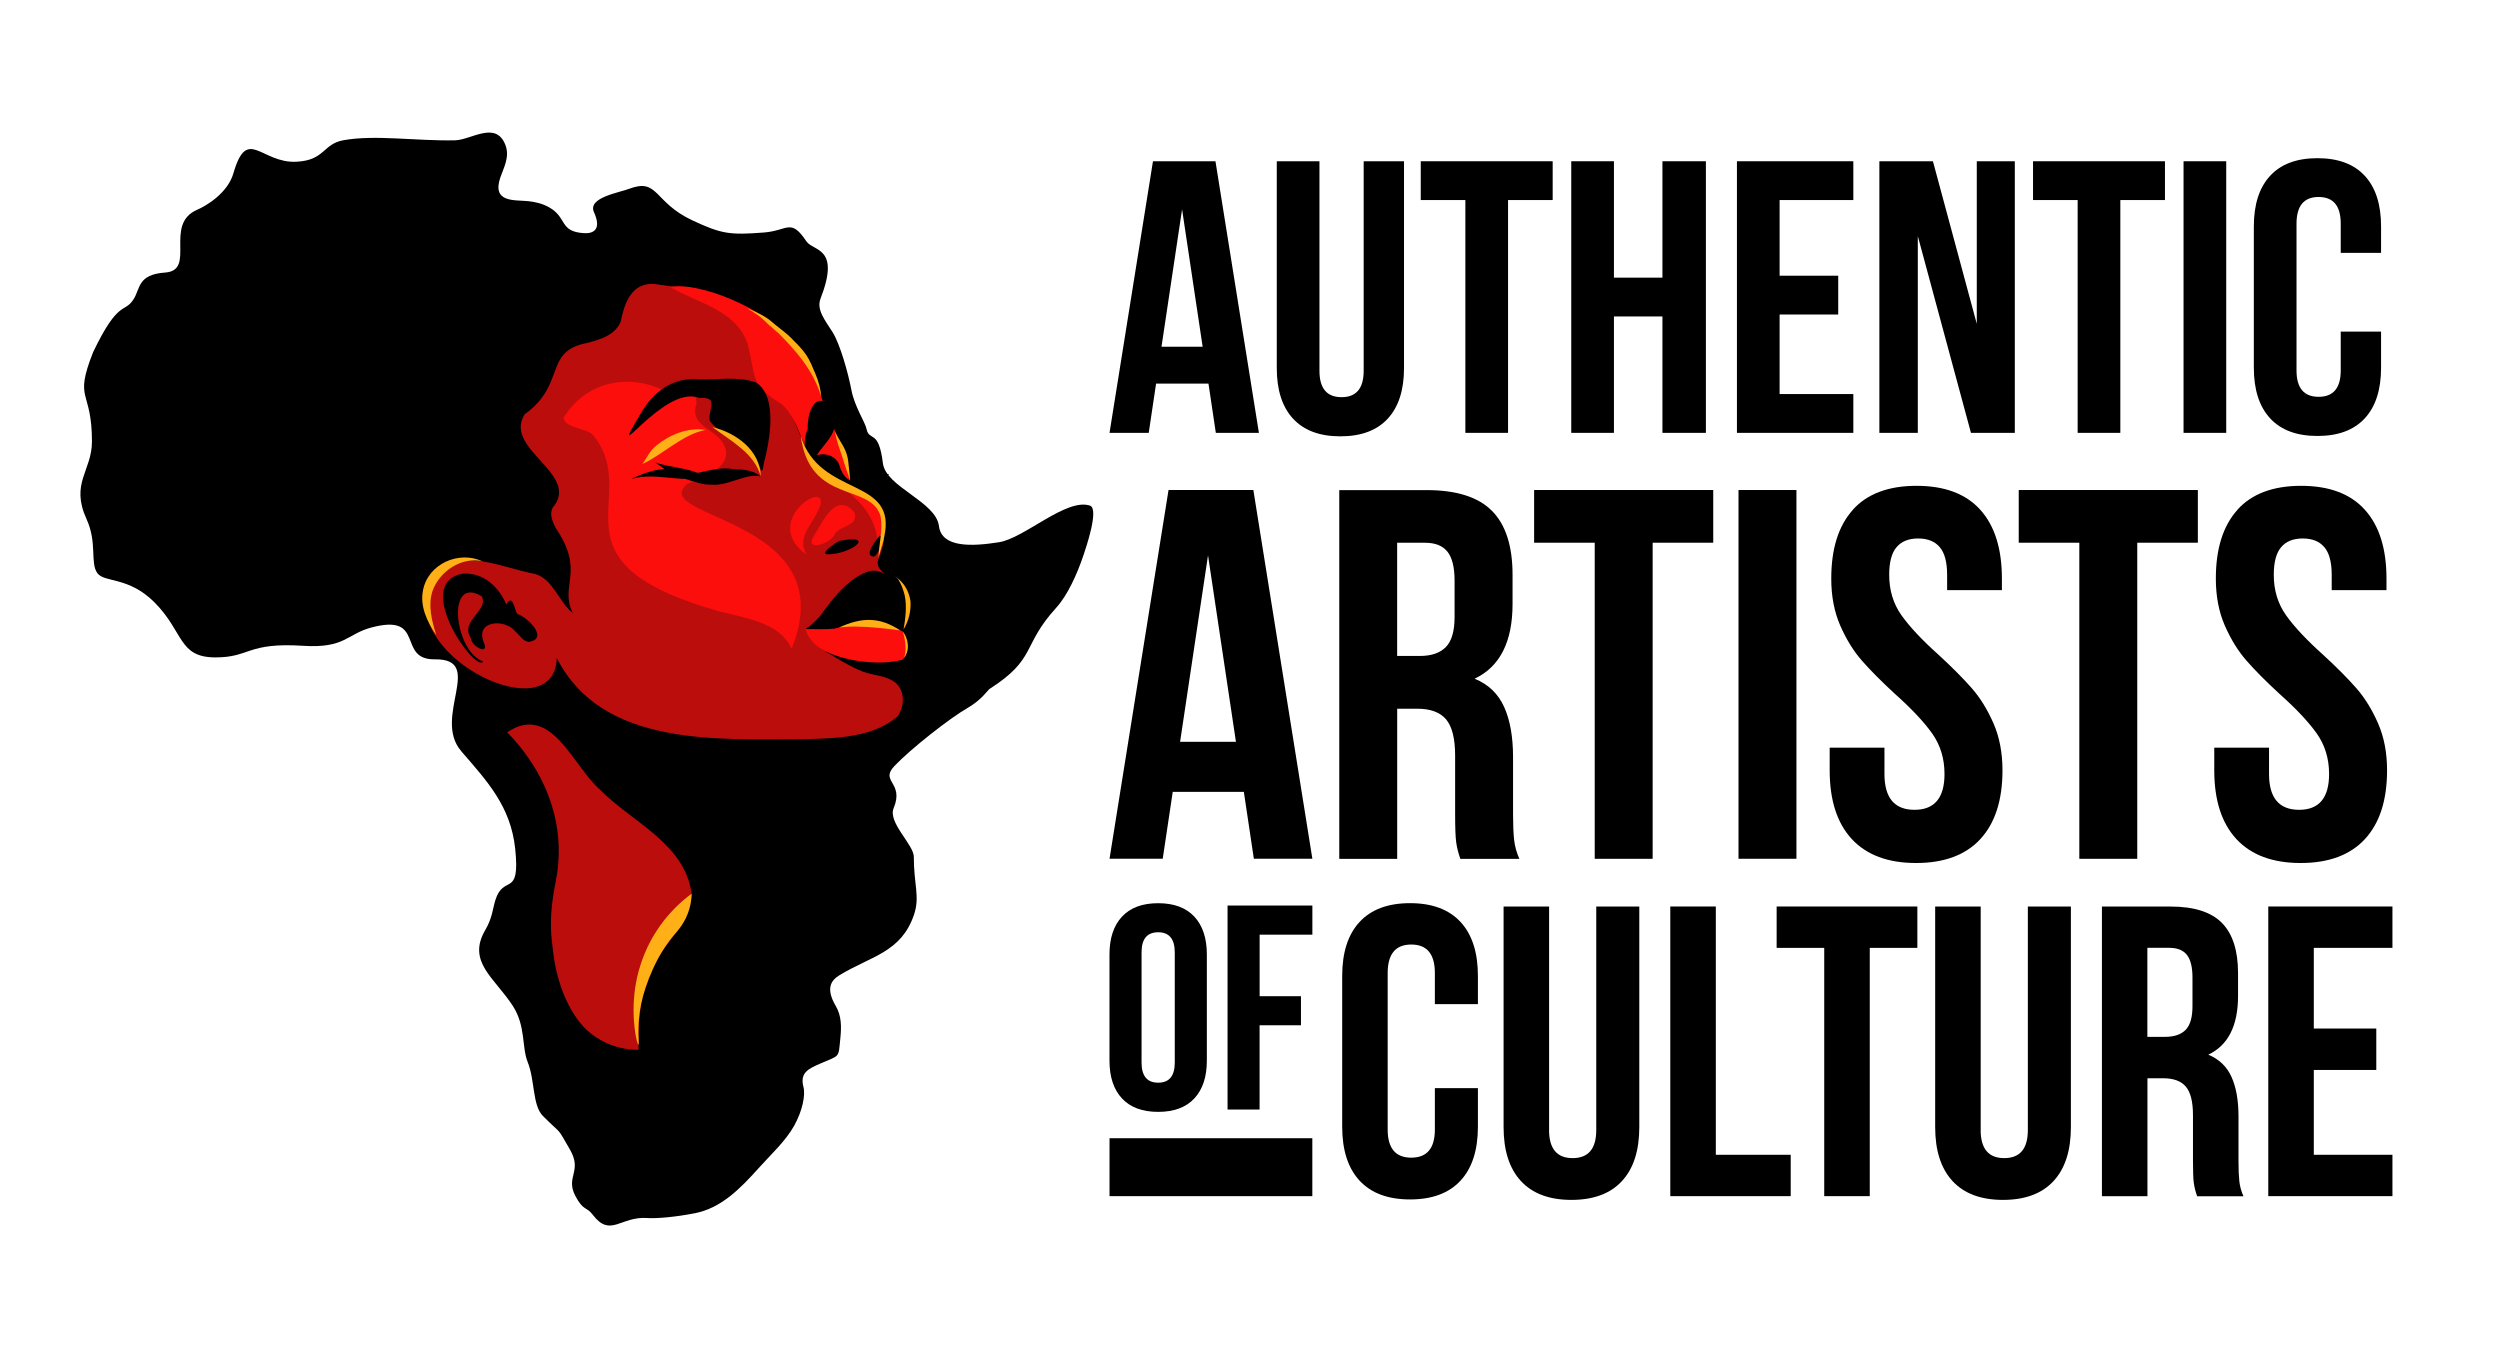 <?xml version="1.0" encoding="UTF-8"?> <svg xmlns="http://www.w3.org/2000/svg" id="Laag_1" data-name="Laag 1" viewBox="0 0 554.11 300"><defs><style> .cls-1 { fill: #fb0e0c; } .cls-2 { fill-rule: evenodd; } .cls-3 { fill: #ffb016; } .cls-4 { fill: #140e0a; } .cls-5 { fill: #bc0d0d; } </style></defs><g><g><path d="M277.91,190.34l-2.22-14.83h-15.76l-2.22,14.83h-11.79l13.08-81.73h18.8l13.08,81.73h-12.96ZM273.94,164.42l-6.19-41.33-6.19,41.33h12.38Z"></path><path d="M322.75,186.61c-.16-1.17-.23-3.27-.23-6.3v-12.84c0-3.74-.66-6.4-1.98-8-1.32-1.59-3.47-2.39-6.42-2.39h-4.44v33.28h-12.84v-81.73h19.38c6.62,0,11.44,1.54,14.48,4.61,3.04,3.08,4.55,7.8,4.55,14.19v6.42c0,8.41-2.8,13.93-8.41,16.58,3.04,1.24,5.22,3.33,6.54,6.25,1.32,2.92,1.98,6.64,1.98,11.15v12.61c0,2.33.08,4.22.23,5.66.16,1.44.54,2.86,1.17,4.26h-13.08c-.47-1.32-.78-2.57-.93-3.74ZM309.67,145.39h5.02c2.57,0,4.49-.66,5.78-1.98s1.93-3.54,1.93-6.66v-8.05c0-2.96-.53-5.1-1.58-6.42-1.05-1.32-2.7-1.98-4.96-1.98h-6.19v25.1Z"></path><path d="M379.73,108.61v11.68h-13.43v70.06h-12.84v-70.06h-13.43v-11.68h39.7Z"></path><path d="M398.17,108.61v81.73h-12.84v-81.73h12.84Z"></path><path d="M245.92,252.28h44.95v12.84h-44.95v-12.84Z"></path><path d="M410.66,112.99c3.19-3.54,7.9-5.31,14.13-5.31s10.94,1.77,14.13,5.31c3.19,3.54,4.79,8.62,4.79,15.24v2.57h-12.14v-3.39c0-2.8-.54-4.85-1.63-6.13-1.09-1.29-2.69-1.93-4.79-1.93s-3.7.64-4.79,1.93c-1.09,1.28-1.63,3.33-1.63,6.13,0,3.43.91,6.42,2.74,8.99,1.83,2.57,4.57,5.49,8.23,8.76,3.04,2.8,5.49,5.27,7.36,7.41,1.87,2.14,3.46,4.73,4.79,7.77,1.32,3.03,1.99,6.5,1.99,10.39,0,6.62-1.64,11.7-4.9,15.24s-8.02,5.31-14.25,5.31-10.97-1.77-14.25-5.31c-3.27-3.54-4.9-8.62-4.9-15.24v-5.02h12.14v5.84c0,5.29,2.22,7.94,6.66,7.94s6.65-2.65,6.65-7.94c0-3.42-.92-6.42-2.74-8.99-1.83-2.57-4.57-5.49-8.23-8.75-3.04-2.8-5.49-5.27-7.36-7.41-1.87-2.14-3.46-4.73-4.79-7.77-1.32-3.03-1.98-6.5-1.98-10.39,0-6.61,1.59-11.69,4.79-15.24Z"></path><path d="M487.14,108.61v11.68h-13.43v70.06h-12.84v-70.06h-13.43v-11.68h39.7Z"></path><path d="M495.9,112.99c3.19-3.54,7.9-5.31,14.13-5.31s10.94,1.77,14.13,5.31c3.19,3.54,4.79,8.62,4.79,15.24v2.57h-12.14v-3.39c0-2.8-.54-4.85-1.63-6.13-1.09-1.29-2.69-1.93-4.79-1.93s-3.7.64-4.79,1.93c-1.09,1.28-1.63,3.33-1.63,6.13,0,3.43.91,6.42,2.74,8.99,1.83,2.57,4.57,5.49,8.23,8.76,3.04,2.8,5.49,5.27,7.36,7.41,1.87,2.14,3.46,4.73,4.79,7.77,1.32,3.03,1.99,6.5,1.99,10.39,0,6.62-1.64,11.7-4.9,15.24-3.27,3.54-8.02,5.31-14.25,5.31s-10.97-1.77-14.25-5.31c-3.27-3.54-4.9-8.62-4.9-15.24v-5.02h12.14v5.84c0,5.29,2.22,7.94,6.66,7.94s6.65-2.65,6.65-7.94c0-3.42-.92-6.42-2.74-8.99-1.83-2.57-4.57-5.49-8.23-8.75-3.04-2.8-5.49-5.27-7.36-7.41-1.87-2.14-3.46-4.73-4.79-7.77-1.32-3.03-1.98-6.5-1.98-10.39,0-6.61,1.59-11.69,4.79-15.24Z"></path></g><g><path d="M327.57,249.71c0,5.2-1.28,9.19-3.85,11.97-2.57,2.78-6.3,4.17-11.19,4.17s-8.62-1.39-11.19-4.17c-2.57-2.78-3.85-6.77-3.85-11.97v-33.39c0-5.2,1.28-9.19,3.85-11.97,2.57-2.78,6.3-4.17,11.19-4.17s8.62,1.39,11.19,4.17c2.57,2.78,3.85,6.77,3.85,11.97v6.24h-9.54v-6.88c0-4.22-1.74-6.33-5.23-6.33s-5.23,2.11-5.23,6.33v34.67c0,4.16,1.74,6.24,5.23,6.24s5.23-2.08,5.23-6.24v-9.17h9.54v8.53Z"></path><path d="M343.34,250.45c0,4.16,1.74,6.24,5.23,6.24s5.23-2.08,5.23-6.24v-49.53h9.54v48.89c0,5.2-1.28,9.19-3.85,11.97-2.57,2.78-6.3,4.17-11.19,4.17s-8.62-1.39-11.19-4.17c-2.57-2.78-3.85-6.77-3.85-11.97v-48.89h10.09v49.53Z"></path><path d="M380.3,200.92v55.03h16.6v9.17h-26.69v-64.2h10.09Z"></path><path d="M424.97,200.92v9.17h-10.55v55.03h-10.09v-55.03h-10.55v-9.17h31.18Z"></path><path d="M439,250.45c0,4.16,1.74,6.24,5.23,6.24s5.23-2.08,5.23-6.24v-49.53h9.54v48.89c0,5.2-1.28,9.19-3.85,11.97-2.57,2.78-6.3,4.17-11.19,4.17s-8.62-1.39-11.19-4.17c-2.57-2.78-3.85-6.77-3.85-11.97v-48.89h10.09v49.53Z"></path><path d="M486.24,262.19c-.12-.92-.18-2.57-.18-4.95v-10.09c0-2.93-.52-5.03-1.56-6.28-1.04-1.25-2.72-1.88-5.04-1.88h-3.49v26.14h-10.09v-64.2h15.22c5.2,0,8.99,1.21,11.37,3.62,2.38,2.42,3.58,6.13,3.58,11.14v5.05c0,6.6-2.2,10.95-6.6,13.02,2.38.98,4.1,2.61,5.14,4.91,1.04,2.29,1.56,5.21,1.56,8.76v9.91c0,1.83.06,3.32.18,4.45.12,1.13.43,2.25.92,3.35h-10.27c-.37-1.04-.61-2.02-.73-2.93ZM475.96,229.81h3.94c2.02,0,3.53-.52,4.54-1.56,1.01-1.04,1.51-2.78,1.51-5.23v-6.33c0-2.32-.41-4-1.24-5.05-.83-1.04-2.12-1.56-3.9-1.56h-4.86v19.72Z"></path><path d="M526.69,227.98v9.17h-13.85v18.8h17.43v9.17h-27.52v-64.2h27.52v9.17h-17.43v17.88h13.85Z"></path></g><g><path d="M248.69,203.16c1.85-1.98,4.52-2.97,8.01-2.97s6.16.99,8.01,2.97c1.85,1.98,2.78,4.78,2.78,8.4v23.51c0,3.62-.93,6.42-2.78,8.4-1.85,1.98-4.52,2.97-8.01,2.97s-6.16-.99-8.01-2.97c-1.85-1.98-2.78-4.78-2.78-8.4v-23.51c0-3.62.93-6.41,2.78-8.4ZM256.7,239.97c2.45,0,3.68-1.48,3.68-4.46v-24.42c0-2.97-1.23-4.46-3.68-4.46s-3.68,1.48-3.68,4.46v24.42c0,2.97,1.23,4.46,3.68,4.46Z"></path><path d="M288.35,220.79v6.46h-9.17v18.67h-7.1v-45.21h18.8v6.46h-11.69v13.63h9.17Z"></path></g><g><path d="M269.48,95.94l-1.63-10.92h-11.61l-1.63,10.92h-8.69l9.63-60.2h13.85l9.63,60.2h-9.55ZM266.56,76.85l-4.56-30.45-4.56,30.45h9.12Z"></path><path d="M292.45,82.18c0,3.9,1.63,5.85,4.9,5.85s4.9-1.95,4.9-5.85v-46.44h8.94v45.84c0,4.87-1.2,8.61-3.61,11.22-2.41,2.61-5.91,3.91-10.49,3.91s-8.08-1.3-10.49-3.91c-2.41-2.61-3.61-6.35-3.61-11.22v-45.84h9.46v46.44Z"></path><path d="M344.14,35.74v8.6h-9.89v51.6h-9.46v-51.6h-9.89v-8.6h29.24Z"></path><path d="M348.26,95.94v-60.2h9.46v25.8h10.75v-25.8h9.63v60.2h-9.63v-25.8h-10.75v25.8h-9.46Z"></path><path d="M407.43,61.11v8.6h-12.99v17.63h16.34v8.6h-25.8v-60.2h25.8v8.6h-16.34v16.77h12.99Z"></path><path d="M425.06,95.94h-8.51v-60.2h11.87l9.72,36.04v-36.04h8.43v60.2h-9.72l-11.78-43.61v43.61Z"></path><path d="M479.85,35.74v8.6h-9.89v51.6h-9.46v-51.6h-9.89v-8.6h29.24Z"></path><path d="M493.43,35.74v60.2h-9.46v-60.2h9.46Z"></path><path d="M527.75,81.5c0,4.87-1.2,8.61-3.61,11.22-2.41,2.61-5.91,3.91-10.49,3.91s-8.08-1.3-10.49-3.91c-2.41-2.61-3.61-6.35-3.61-11.22v-31.31c0-4.87,1.2-8.61,3.61-11.22,2.41-2.61,5.9-3.91,10.49-3.91s8.09,1.31,10.49,3.91c2.41,2.61,3.61,6.35,3.61,11.22v5.85h-8.94v-6.45c0-3.96-1.63-5.93-4.9-5.93s-4.9,1.98-4.9,5.93v32.51c0,3.9,1.63,5.85,4.9,5.85s4.9-1.95,4.9-5.85v-8.6h8.94v8Z"></path></g></g><g><path class="cls-2" d="M102.23,166.48c-6.5-7.48,5.43-20.49-5.84-20.34-8.59.11-1.83-10.35-14.14-7.04-5.36,1.44-5.79,4.63-15.02,4.04-12.57-.81-11.71,2.59-19.51,2.57-8.2-.02-6.91-5.55-13.42-12.14-5.76-5.82-11.15-4.39-12.71-6.52-1.68-2.29.02-6.68-2.41-12-3.64-7.97,1.2-10.67,1.2-17.18,0-11.81-4.09-8.78.25-19.8,5.66-11.82,6.94-8.54,8.96-11.72,1.56-2.44.88-5.51,7.02-5.94,6.98-.49-.42-10.7,7.12-13.93,1.7-.73,6.69-3.51,8.01-8.09,3.05-10.56,6.1-2.15,13.96-2.54,6.36-.32,5.79-3.93,10.43-4.77,7.03-1.27,16.27.22,24.75.02,3.53-.08,9.02-4.41,11.13,1.01,1.04,2.68-.38,5.07-1.11,7.21-1.94,5.69,3.19,4.95,6.2,5.27,1.47.15,3.12.52,4.61,1.36,4.06,2.29,2.18,5.36,7.69,5.73,2.15.14,3.99-.82,2.25-4.65-1.46-3.22,5.44-4.29,7.76-5.17,6.6-2.5,5.35,2.93,14.09,7,6.41,2.99,8.22,3.27,15.87,2.67,5.31-.42,5.86-3.25,9.37,1.97,1.53,2.27,7.6,1.18,3.13,12.67-.96,2.46.99,4.8,2.65,7.43,1.68,2.66,3.49,9.14,4.18,12.81.69,3.69,3.04,7.13,3.35,8.63.62,2.96,2.69-.12,3.64,7.64.65,5.27,11.75,8.47,12.42,13.91.6,4.86,7.34,4.54,13.32,3.59,5.64-.89,14.92-9.86,20.16-8.11,2.08.7-.92,9.41-1.45,11-1.39,4.15-3.52,8.89-6.1,11.71-7.61,8.35-4.18,11.21-14.78,17.96-.26.17-1.74,2.43-4.83,4.19-3.82,2.18-12.55,9.01-16.2,12.87-3.28,3.47,2.24,3.56-.16,9.33-1.32,3.16,4.47,8.1,4.47,10.77,0,6.23,1.4,8.87.03,12.88-2.86,8.33-9.43,9.09-16.46,13.34-1.8,1.09-3.24,2.82-.86,6.87,1.27,2.17,1.26,4.57,1.02,6.99-.47,4.7,0,3.8-4.51,5.78-2.45,1.08-4.54,1.93-3.68,5.17.48,1.8-.24,5.32-2.06,8.58-1.9,3.41-5.13,6.34-7.88,9.41-4.14,4.61-8.31,8.83-14.09,9.98-4.21.83-8.51,1.22-10.56,1.07-5.99-.44-8.16,4.44-12.11-.72-1.46-1.91-2.04-.77-3.83-4.12-2.31-4.33,1.61-5.46-1.24-10.36-3.11-5.35-1.45-2.88-5.98-7.42-2.35-2.36-1.75-7.93-3.37-11.94-1.34-3.31-.41-7.98-3.28-12.43-4.05-6.26-10.25-9.8-6.12-16.85,1.56-2.65,1.66-4.79,2.22-6.58,1.84-5.95,5.57-.32,4.41-11.4-.99-9.37-6.1-14.89-11.96-21.64h0Z"></path><g><path d="M195.61,166.09c-7.12,5.93-17.19,2.59-24.59,6.88-5.92,5.26-6.66,13.88-10.01,20.71-5.8,12.28-9.73,25.6-11.78,39-10.31.02-23.36-1.64-29.24-10.39-7.48-11.14,4.4-22.28.94-42.03-4.43-25.28-31.19-48.67-47.99-45.48-5.73,1.09-12.98,5.78-18.5,2.2-2.38-1.55-3.54-4.05-4.15-5.95,3.46-9.14-9.03-13.55-8.2-23.28-.54-10.2,7.57-8.17-1.42-16.71-7.37-9.64-1.54-15.59,1.38-24.44-1.61-9.63,3.42-18.06,11.5-22.86,3.03-1.75,6.68-3.59,10.92-5.25,4.44-1.74,8.55-2.88,12.1-3.65,17.84-4.89,25.46-2.61,28.77,1.29,4.9,5.76.25,14.82,5.54,19.93,4.56,4.4,13.42,2.89,21.33.31,1.3-1.25,5.24-4.71,11.29-5.33,9.22-.94,15.46,5.52,16.22,6.33,10.4,1.62,10.45,9.04,8.39,16.21-5.92,20.58,27.63,80.34,29.87,80.29,4.05,2.97.68,9.49-2.38,12.21Z"></path><path class="cls-5" d="M95.05,130.95c3.47-11.55,15.59-5.15,23.54-3.74,4.05,1.19,5.21,6.17,8.36,8.66-3.04-6.15,2.86-9.1-3.79-18.86-.68-1.35-1.45-3.04-.65-4.5,6.35-7.45-11.16-12.98-6.2-20.71,9.16-6.54,4.22-13.9,13.62-15.74,2.9-.73,6.28-1.68,7.61-4.65.81-3.98,2.28-8.66,7.25-8.49,1.57.19,3.65.47,5.77.89,4.42,2.24,8.84,4.48,13.26,6.72,2.72,4.15,5.54,8.92,8.26,14.29,2.7,5.33,4.85,10.38,6.58,15,3.58,9.52,22.15,9.43,16.1,23.92-.86,1.95.83,2.91,1.96,4.2.69,3.16-14.21,8.6-17.41,11.37,2.45,4.72,9.58,7.39,14.63,9.29,4.91.8,7.94,5.67,5.07,10.11-5.4,4.8-13.8,4.93-20.72,5.13-19.05-.02-44.83,1.86-54.88-18-.54,16.2-33.82-.04-28.36-14.89Z"></path><path class="cls-1" d="M194.58,121.85c5.58-13.19-6.44-9.89-6.45-17.06-.98-4.56-2.65-9.14-5.12-13.09-1.45-6.35-3.22-11.49-7.79-16.28-5.67-7.28-20.69-13.08-26.73-11.81,6.03,3.52,14.51,5.07,17.14,12.36,2.07,7.56.25,9.13,7.75,13.7,4.05,3.76,4.12,9.98,8.06,13.81,6.59,6.15,13.15,8.79,13.15,18.37Z"></path><path class="cls-1" d="M175.46,143.77c11.83-29.17-32.3-28.8-23.1-36.54,4.06-1.33,11.32-4.36,7.49-9.61-2.28-2.86-7.04-3.55-5.46-8.19-.12-3.9-4.27-3.85-7.04-2.81-8.1-3.93-17.46-2.11-22.43,5.96.38,2.54,4.98,2.08,6.63,3.97,11.04,13.75-11.44,28,28.17,39.04,5.72,1.46,13.11,2.41,15.74,8.19Z"></path><path class="cls-1" d="M178.88,123.02c-2.28-3.19.5-6.22,2.14-9.2,5.19-9.4-13.53,1.22-2.14,9.2Z"></path><path class="cls-1" d="M180.45,118.67c-2.44,3.73,3.8,2.01,4.65-.41,1.18-1.81,5.43-1.72,4.23-4.74-4.1-4.71-7.02,2.3-8.88,5.15Z"></path><path class="cls-1" d="M178.51,139.45c.5,1.46,1.27,2.7,2.67,3.78,4.09,3.14,9.89,4.25,14.69,4.23,4.14.38,6.33-2.63,4.69-6.45-.34-.59-.87-2.51-1.69-2.18-5.73-4.14-14.16-.82-20.36.63Z"></path><path class="cls-5" d="M141.54,232.69c-1.63,0-4.3-.2-7.2-1.54,0,0-1.86-.85-3.52-2.19-4.11-3.3-7.45-10.35-8.27-18.48-.19-1.9-1.15-6.37.58-14.84.54-2.65.88-5.83.63-9.41-.88-12.35-8.26-20.78-11.34-23.92,9.75-6.59,14.59,7.52,20.46,12.62,7.12,7.29,18.94,11.99,20.41,23.16-.52,8.74-10.35,13.74-10.88,22.75-.77,3.89-1,7.89-.87,11.85Z"></path><path d="M190.75,108.66c2.44-.37,4.65-1.84,6.31-3.6-5.19.15-9.09,4.68-11.13-2.26-.88-1.82-3.05-2.51-4.91-1.9,1.47-2.31,4.3-4.64,3.93-7.21-1.89-8.16-6.09-4.86-5.93,1.41-3.08,7.06,5.41,13.36,11.74,13.57Z"></path><path d="M169.25,102.9c1.33-5.04,3.29-15.12-1.79-18.18-4.05-1.36-8.41-.49-12.59-.65-5.69-.54-10.11,2.79-12.83,7.55,0,0,0,0,0,0-8.28,13.8,5.01-6.51,12.82-3.44,4.68-.17,2.09,2.11,2.44,5.05,2.45,3.83,8.91,4.21,10.49,9.2,0,0-.01-.02-.02-.03.03.05.05.09.08.14,0,0,0,0,0,0,0,0,.01.02.02.03.02.05.05.09.07.14,0,0,0,0,0-.01.04.08.08.16.13.24,0,0,0,0,0,0,0,0,0,.02.01.03,0,0,0,0,0,0,0,0,0,0,0,.01,0,0,0,0,0,0,.79,1.67.89,1.92,1.18-.05Z"></path><path d="M183.38,122.86c5.1.1,11.25-4.65,2.61-2.96.02,0-.03.01,0,0-.84.4-4.41,2.92-2.61,2.96Z"></path><path d="M193.73,123.37c1.27-.58,2.46-4.9,1.17-4.61-.67.99-3.68,4.48-1.17,4.61Z"></path><path d="M200.09,139.95c1.76-3.67,1.63-13.06-3.87-12.62-1.19-.8-2.69-1.1-4.06-.58-3.93,1.54-6.81,4.95-9.25,8.25-1.2,1.73-2.62,3.31-4.39,4.44,2.1-.05,4.19.12,6.28-.09,3-.58,5.98-1.68,9.08-1.3,1.41.15,4.62,1.31,6.21,1.89Z"></path><path d="M199.54,151.8c-.35-1.9-.12-3.84.62-5.61-5.33,1.48-13.72.35-18.22-2.42,2.55,1.57,6.81,4.21,9.49,5.16,2.68.95,6.14.81,7.92,3.36,0,0,0,0,0,0,.16.25.31.5.43.76-.02-.42-.18-.83-.23-1.25Z"></path><path d="M107.11,146.61c-6.42-2.15-8.32-19.34-.3-14.41,1.53,3.23-4.98,5.42-2.44,9.27.14,1.89,4.33,3.98,2.8.79-1.79-4.78,4.81-5.19,7.1-2.25.92.8,1.61,2.1,2.92,2.27,4.55-.73-.19-5.43-2.48-6.17-.74-.91-1.04-4.72-2.48-2.1-1.65-3.96-5.15-7.18-9.66-6.87-11.41,2.1,2.9,22.23,4.54,19.47Z"></path><path d="M140.27,105.99c2.23-1.01,4.54-1.88,7-2.05-.7-.49-1.38-1-2.09-1.46,3.06,1.09,6.44,1.14,9.48,2.33,2.56-.53,5.11-1.31,7.76-.86,2.1.11,4.62.19,6.23,1.69-2.9-.97-7.37,2.14-10.75,1.78-2.07.12-4.03-.65-5.98-1.27-3.99-.09-8.14-1.18-12.03.04.13-.06.25-.14.38-.2Z"></path><path class="cls-3" d="M140.77,219.03c-.96,6.7.4,12.53.74,12.51.28-.01-.52-3.82.62-9.13.89-4.16,3.4-10.78,7.41-15.35.67-.76,2.4-2.63,3.25-5.6.4-1.38.49-2.59.5-3.38-2.12,1.56-5.42,4.4-8.18,8.9-1.15,1.87-3.48,6.11-4.34,12.05Z"></path><path class="cls-3" d="M93.74,130.92c-.68,3.54.98,7,2.95,9.83-.98-3.1-1.86-6.53-.84-9.72,1.53-4.39,6.46-7.72,11.11-6.6-5.27-2.49-12.14.55-13.22,6.49Z"></path><path class="cls-3" d="M165.52,68.23c1.05.72,2.16,1.36,3.15,2.15.65.53,1.21,1.15,1.83,1.71.69.53,1.28,1.17,1.97,1.69,1.07,1.1,2.18,2.18,3.16,3.36,2.84,3.12,5.2,6.77,6.41,10.83-.17-1.78-.6-3.53-1.33-5.16-.61-1.43-1.16-2.89-2.04-4.18-.77-1.1-1.72-2.15-2.69-3.06-.43-.48-.87-.94-1.37-1.35-1.2-1.08-2.55-1.97-3.74-3.06-1.57-1.31-3.53-2.05-5.35-2.92Z"></path><path class="cls-3" d="M177.46,96.57c2,15.32,15.71,10.42,17.72,17.91.55,3.08-.42,6.17-.46,9.23.27-1.54.97-2.98,1.22-4.53,3.16-13.65-14.25-8.72-18.48-22.61Z"></path><path class="cls-3" d="M185.06,95.64c.28,1.7.83,3.34,1.41,4.97.41,1.16.72,2.35,1.13,3.51.32.81.58,1.64.83,2.47,0,0,0,0,0,0-.1-1.15-.17-2.31-.33-3.45-.08-1.15-.28-2.28-.76-3.34-.62-1.46-1.66-2.71-2.28-4.15Z"></path><path class="cls-3" d="M145.5,98.74c-1.41,1.06-2.12,2.71-3.11,4.11,4.73-2.22,8.88-6.58,14.02-7.56-3.85-.63-7.97,1.02-10.92,3.45Z"></path><path class="cls-3" d="M157.92,94.67c3.97,3,9.39,5.83,10.71,10.97-.12-5.82-5.48-9.71-10.71-10.97Z"></path><path class="cls-3" d="M198.89,128.1c-.1-.07-.4-.29-.51-.33.24.19.53.38.7.63.71,1.1,1.14,2.34,1.45,3.6.5,2.49.15,5.05-.26,7.52,1.14-1.88,1.68-4.12,1.53-6.29-.31-2.06-1.27-3.84-2.91-5.13Z"></path><path class="cls-3" d="M185.9,139.12c4.55-.79,13.67.63,13.67.63-4.66-3.11-8.71-2.94-13.67-.63Z"></path><path class="cls-3" d="M200.09,139.95c.08.2.06.26.13.46.42,1.37.84,4.24.05,5.47,0,0-.01,0-.02,0,.01.01.06-.03.07-.04,1.42-1.72,1.05-4.23-.23-5.9Z"></path></g><path class="cls-4" d="M157.81,41.4s.01,0,.02.01c0,0-.01,0-.02-.01Z"></path></g></svg> 